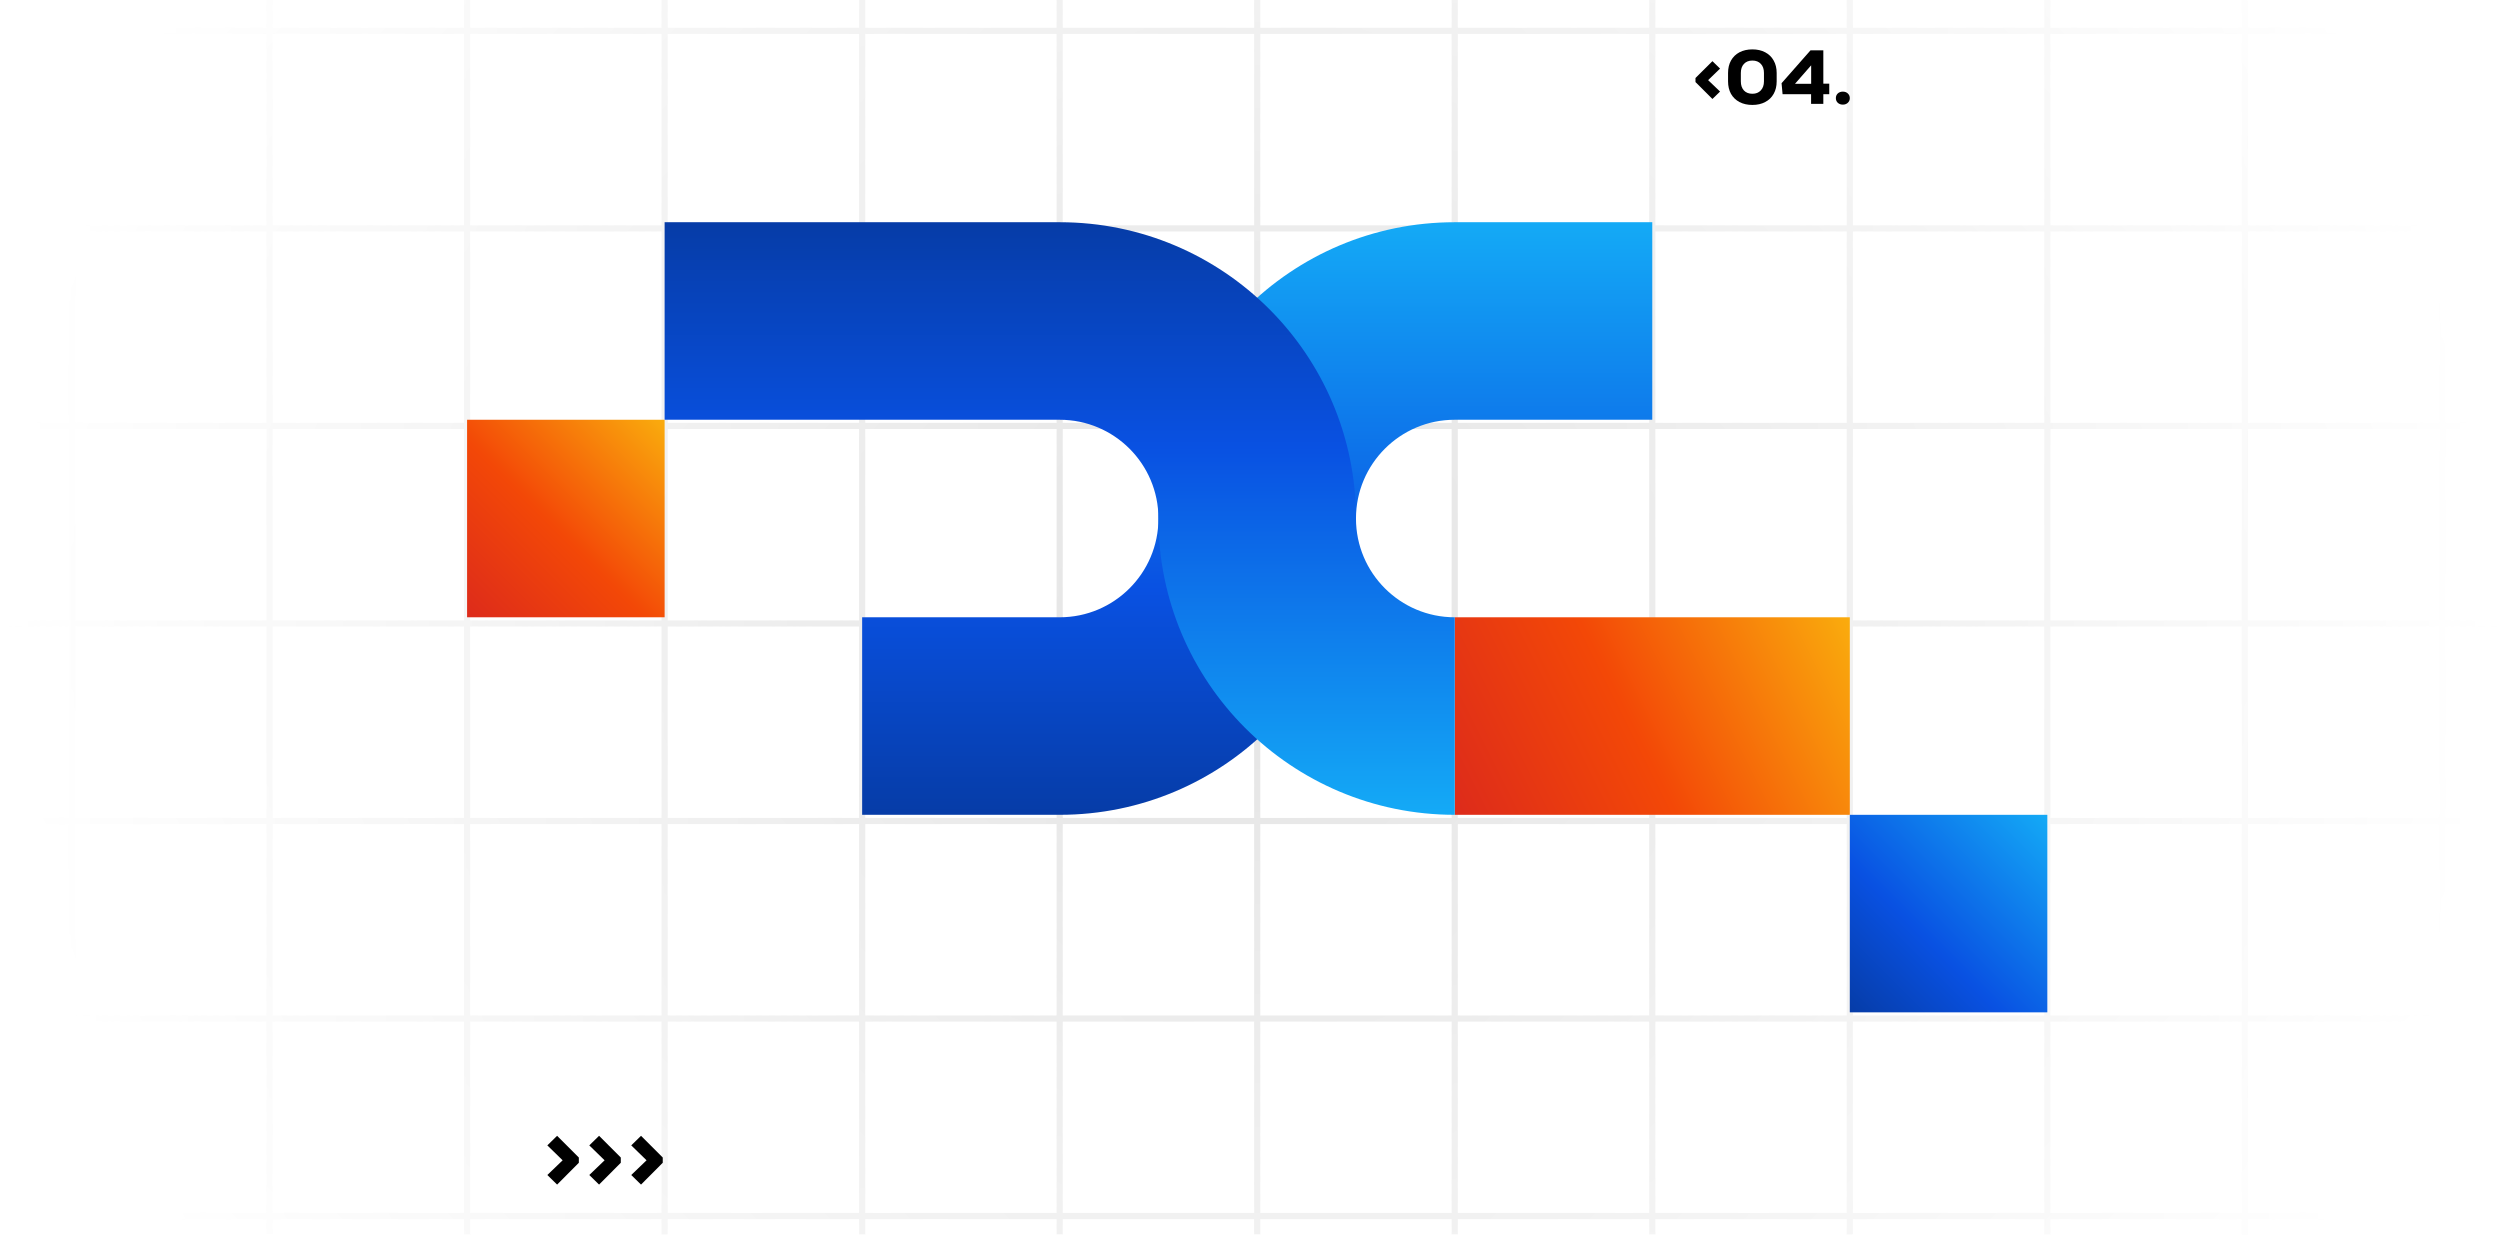 <svg xmlns="http://www.w3.org/2000/svg" width="405" height="200" viewBox="0 0 405 200" fill="none"><g clip-path="url(#clip0_360_9405)"><mask id="mask0_360_9405" style="mask-type:alpha" maskUnits="userSpaceOnUse" x="0" y="-102" width="405" height="404"><circle cx="202.668" cy="100" r="202" fill="url(#paint0_radial_360_9405)"/></mask><g mask="url(#mask0_360_9405)"><line x1="11.668" y1="-107" x2="11.668" y2="308" stroke="#E3E3E3"/><line x1="43.668" y1="-107" x2="43.668" y2="308" stroke="#E3E3E3"/><line x1="75.668" y1="-107" x2="75.668" y2="308" stroke="#E3E3E3"/><line x1="107.668" y1="-107" x2="107.668" y2="308" stroke="#E3E3E3"/><line x1="139.668" y1="-107" x2="139.668" y2="308" stroke="#E3E3E3"/><line x1="171.668" y1="-107" x2="171.668" y2="308" stroke="#E3E3E3"/><line x1="203.668" y1="-107" x2="203.668" y2="308" stroke="#E3E3E3"/><line x1="235.668" y1="-107" x2="235.668" y2="308" stroke="#E3E3E3"/><line x1="267.668" y1="-107" x2="267.668" y2="308" stroke="#E3E3E3"/><line x1="299.668" y1="-107" x2="299.668" y2="308" stroke="#E3E3E3"/><line x1="331.668" y1="-107" x2="331.668" y2="308" stroke="#E3E3E3"/><line x1="363.668" y1="-107" x2="363.668" y2="308" stroke="#E3E3E3"/><line x1="395.668" y1="-107" x2="395.668" y2="308" stroke="#E3E3E3"/><line x1="410.668" y1="5" x2="-4.332" y2="5" stroke="#E3E3E3"/><line x1="410.668" y1="37" x2="-4.332" y2="37" stroke="#E3E3E3"/><line x1="410.668" y1="69" x2="-4.332" y2="69" stroke="#E3E3E3"/><line x1="410.668" y1="101" x2="-4.332" y2="101" stroke="#E3E3E3"/><line x1="410.668" y1="133" x2="-4.332" y2="133" stroke="#E3E3E3"/><line x1="410.668" y1="165" x2="-4.332" y2="165" stroke="#E3E3E3"/><line x1="410.668" y1="197" x2="-4.332" y2="197" stroke="#E3E3E3"/></g><path d="M278.649 11.112L276.715 12.983L278.649 14.831L277.414 16.033L274.668 13.293V12.636L277.414 9.909L278.649 11.112Z" fill="black"/><path d="M283.889 17C283.09 17 282.391 16.843 281.792 16.529C281.201 16.215 280.744 15.773 280.419 15.203C280.103 14.624 279.945 13.95 279.945 13.182V11.818C279.945 11.05 280.103 10.38 280.419 9.81C280.744 9.231 281.201 8.785 281.792 8.471C282.391 8.157 283.09 8 283.889 8C284.679 8 285.37 8.157 285.961 8.471C286.56 8.785 287.017 9.231 287.334 9.81C287.658 10.38 287.82 11.05 287.82 11.818V13.182C287.82 13.95 287.658 14.624 287.334 15.203C287.017 15.773 286.56 16.215 285.961 16.529C285.37 16.843 284.679 17 283.889 17ZM283.889 15.19C284.463 15.19 284.917 15.008 285.249 14.645C285.591 14.281 285.761 13.793 285.761 13.182V11.818C285.761 11.198 285.595 10.711 285.262 10.355C284.929 9.992 284.471 9.81 283.889 9.81C283.307 9.81 282.849 9.992 282.516 10.355C282.183 10.711 282.017 11.198 282.017 11.818V13.182C282.017 13.802 282.183 14.293 282.516 14.657C282.849 15.012 283.307 15.19 283.889 15.19Z" fill="black"/><path d="M296.34 13.554V15.264H295.379V16.826H293.395V15.264H288.777L288.614 13.479L293.307 8.149H295.379V13.554H296.34ZM293.407 10.579L290.786 13.579H293.407V10.579Z" fill="black"/><path d="M298.545 16.95C298.212 16.95 297.937 16.851 297.721 16.653C297.513 16.454 297.409 16.203 297.409 15.897C297.409 15.591 297.513 15.339 297.721 15.14C297.937 14.942 298.212 14.843 298.545 14.843C298.869 14.843 299.135 14.942 299.343 15.14C299.56 15.339 299.668 15.591 299.668 15.897C299.668 16.203 299.56 16.454 299.343 16.653C299.135 16.851 298.869 16.95 298.545 16.95Z" fill="black"/><path d="M90.252 184L93.772 187.52V188.368L90.252 191.904L88.668 190.352L91.148 187.968L88.668 185.552L90.252 184Z" fill="black"/><path d="M97.049 184L100.569 187.52V188.368L97.049 191.904L95.465 190.352L97.945 187.968L95.465 185.552L97.049 184Z" fill="black"/><path d="M103.846 184L107.366 187.52V188.368L103.846 191.904L102.262 190.352L104.742 187.968L102.262 185.552L103.846 184Z" fill="black"/><rect x="75.668" y="68" width="32" height="32" fill="url(#paint1_linear_360_9405)"/><rect x="299.668" y="132" width="32" height="32" fill="url(#paint2_linear_360_9405)"/><rect x="235.668" y="100" width="64" height="32" fill="url(#paint3_linear_360_9405)"/><path d="M235.668 36H267.668V68H235.668C226.831 68 219.668 75.163 219.668 84C219.668 110.51 198.178 132 171.668 132H139.668V100H171.668C180.505 100 187.668 92.837 187.668 84C187.668 57.49 209.158 36 235.668 36Z" fill="url(#paint4_linear_360_9405)"/><path d="M171.668 36H107.668V68H171.668C180.505 68 187.668 75.163 187.668 84C187.668 110.51 209.158 132 235.668 132V100C226.831 100 219.668 92.837 219.668 84C219.668 57.49 198.178 36 171.668 36Z" fill="url(#paint5_linear_360_9405)"/></g><defs><radialGradient id="paint0_radial_360_9405" cx="0" cy="0" r="1" gradientUnits="userSpaceOnUse" gradientTransform="translate(202.668 100) rotate(90) scale(202)"><stop stop-color="#D9D9D9"/><stop offset="1" stop-color="#D9D9D9" stop-opacity="0"/></radialGradient><linearGradient id="paint1_linear_360_9405" x1="75.668" y1="100" x2="107.668" y2="68" gradientUnits="userSpaceOnUse"><stop stop-color="#DD2B1B"/><stop offset="0.45" stop-color="#F34807"/><stop offset="1" stop-color="#FAAC0D"/></linearGradient><linearGradient id="paint2_linear_360_9405" x1="299.668" y1="164" x2="331.668" y2="132" gradientUnits="userSpaceOnUse"><stop stop-color="#063CA7"/><stop offset="0.38" stop-color="#0951E2"/><stop offset="1" stop-color="#14AAF6"/></linearGradient><linearGradient id="paint3_linear_360_9405" x1="235.668" y1="132" x2="299.668" y2="100" gradientUnits="userSpaceOnUse"><stop stop-color="#DD2B1B"/><stop offset="0.45" stop-color="#F34807"/><stop offset="1" stop-color="#FAAC0D"/></linearGradient><linearGradient id="paint4_linear_360_9405" x1="198.168" y1="132" x2="198.168" y2="36" gradientUnits="userSpaceOnUse"><stop stop-color="#063CA7"/><stop offset="0.38" stop-color="#0951E2"/><stop offset="1" stop-color="#14AAF6"/></linearGradient><linearGradient id="paint5_linear_360_9405" x1="107.668" y1="36" x2="107.668" y2="132" gradientUnits="userSpaceOnUse"><stop stop-color="#063CA7"/><stop offset="0.38" stop-color="#0951E2"/><stop offset="1" stop-color="#14AAF6"/></linearGradient><clipPath id="clip0_360_9405"><rect width="404" height="200" fill="white" transform="translate(0.668)"/></clipPath></defs></svg>